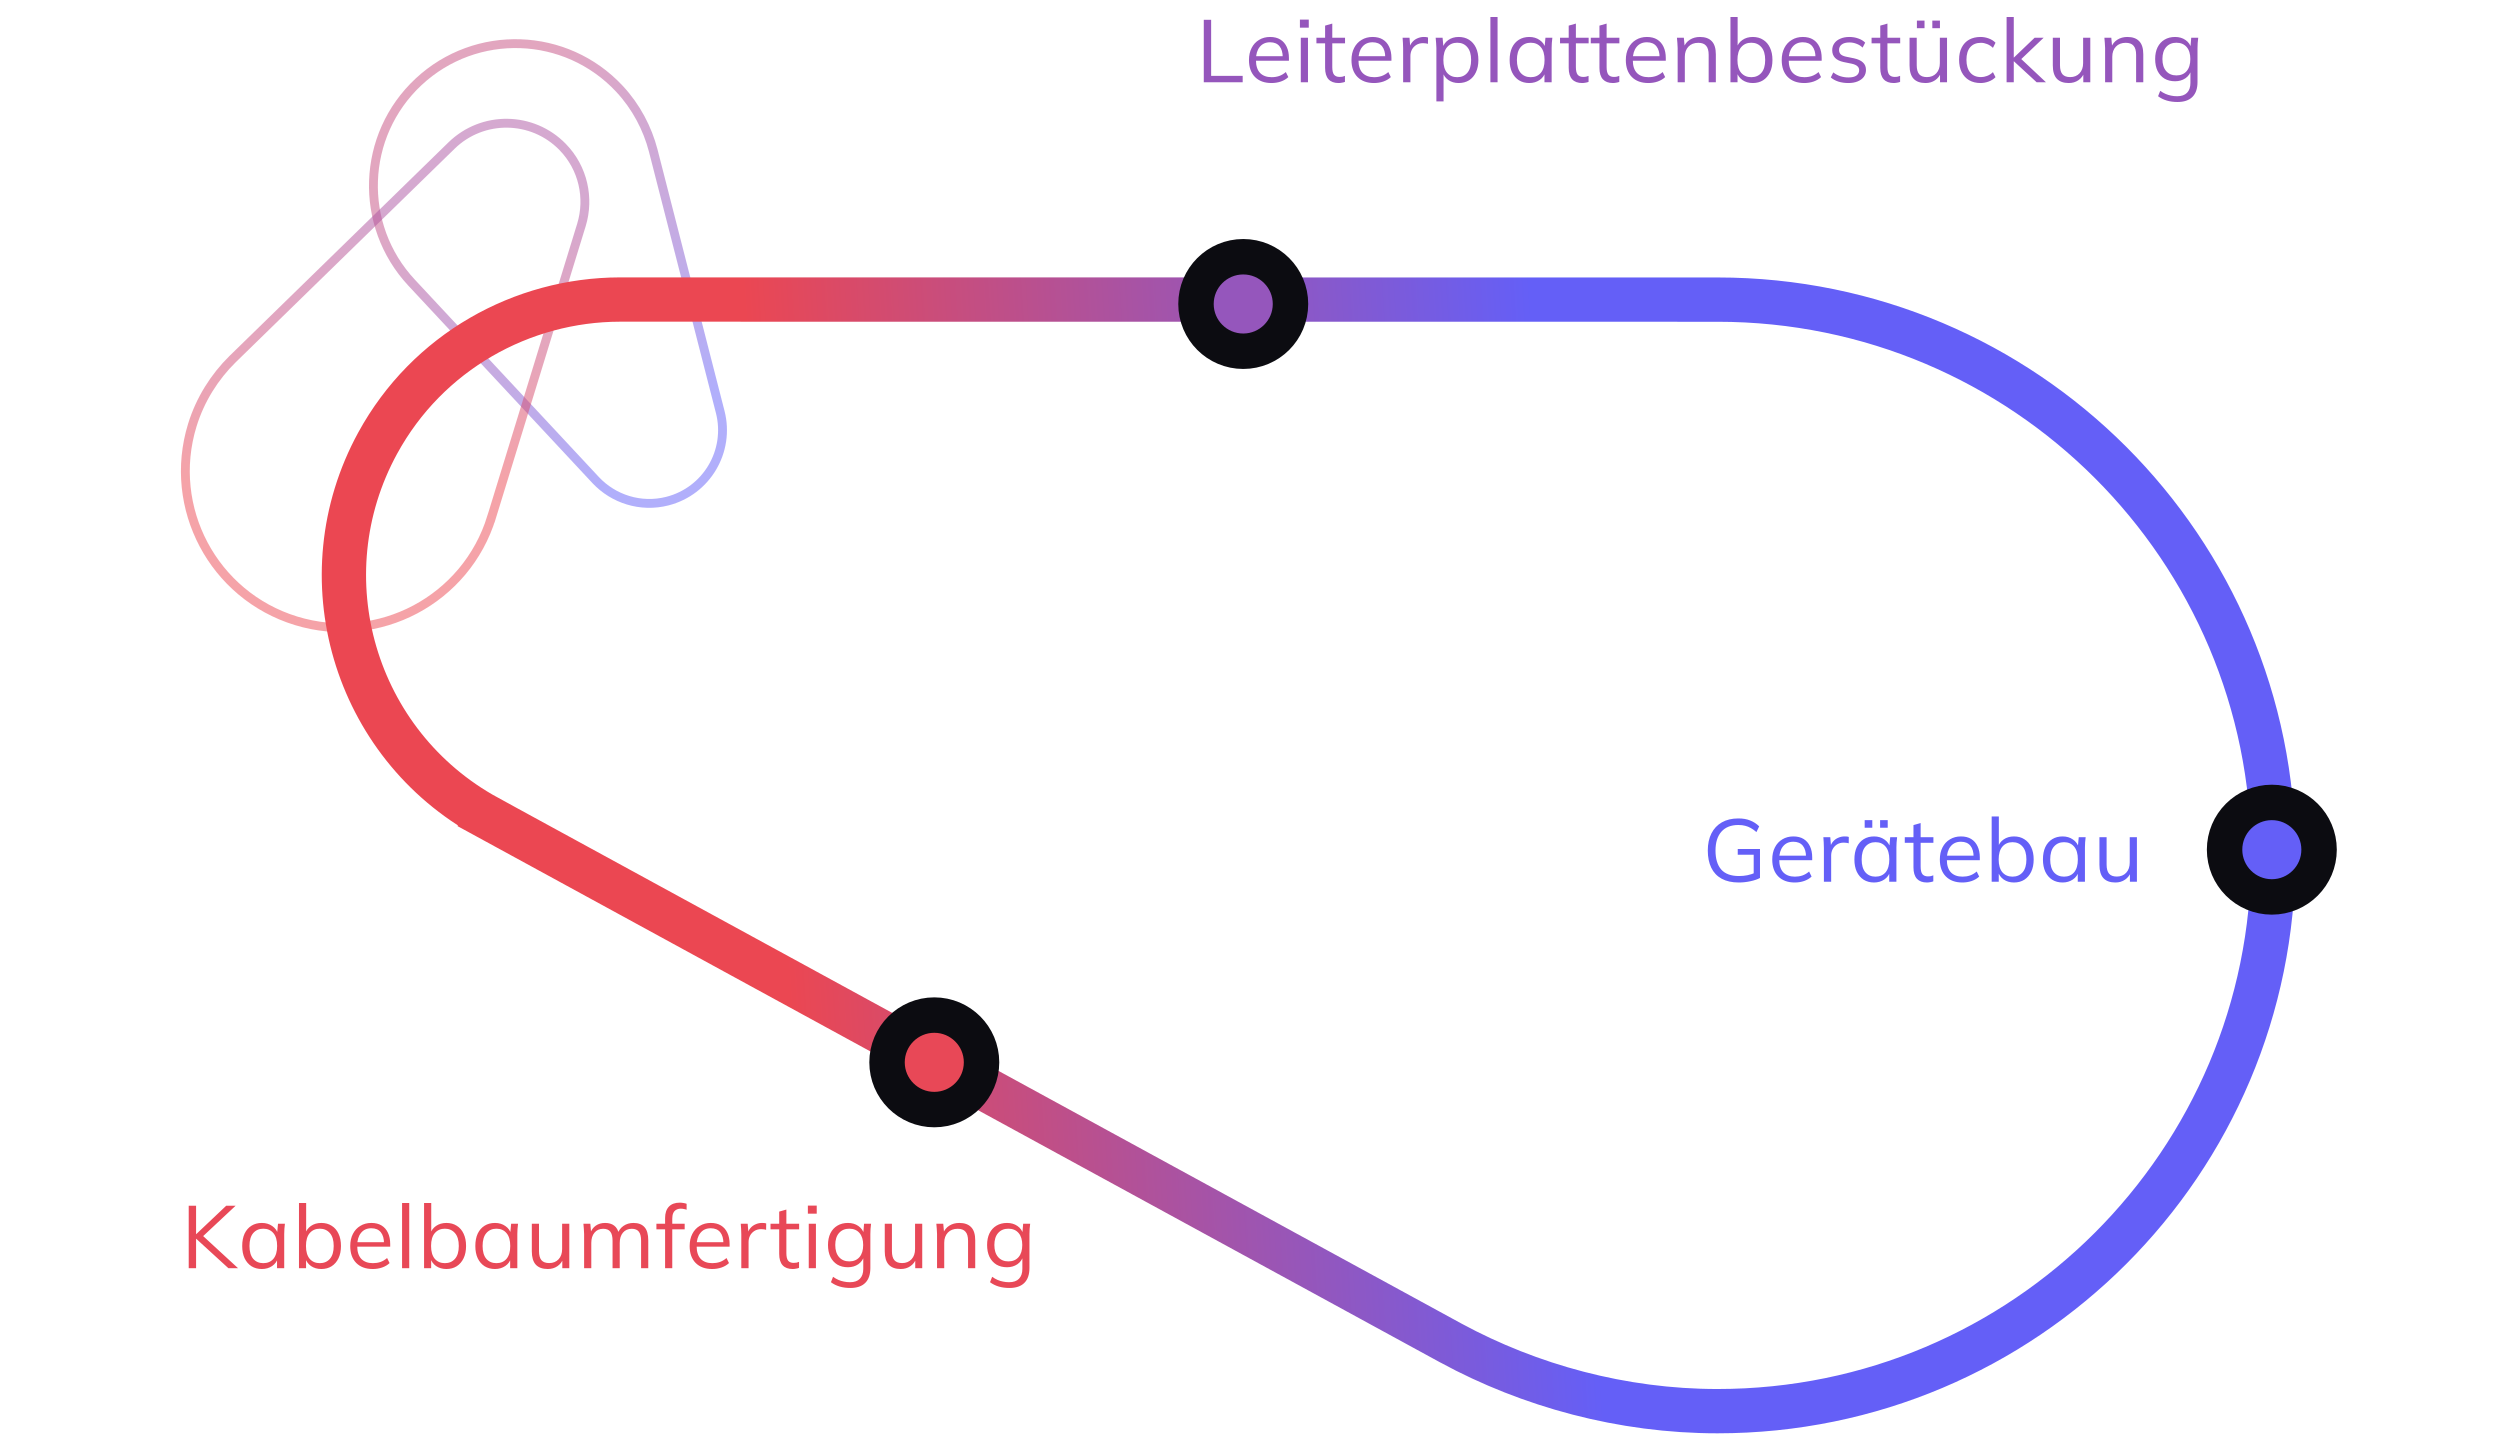 <svg width="608" height="349" viewBox="0 0 608 349" fill="none" xmlns="http://www.w3.org/2000/svg">
<g clip-path="url(#clip0_3546_18281)">
<path opacity="0.5" d="M144.873 116.761L100.099 68.74C87.083 54.779 87.848 32.909 101.809 19.892C115.769 6.876 137.639 7.641 150.656 21.602C154.709 25.949 157.459 31.215 158.857 36.59L175.157 100.19C177.6 109.72 171.854 119.426 162.324 121.868C155.798 123.541 149.175 121.353 144.873 116.761Z" stroke="url(#paint0_linear_3546_18281)" stroke-width="2.155"/>
<path opacity="0.5" d="M141.41 54.685L141.316 54.992L119.551 125.771L120.581 126.087L119.551 125.771C113.371 145.869 92.068 157.151 71.97 150.971C51.872 144.79 40.589 123.487 46.769 103.389C48.693 97.135 52.211 91.614 56.578 87.324C56.578 87.324 56.579 87.323 56.579 87.323L109.816 35.395C117.368 28.029 129.461 28.18 136.827 35.732C141.868 40.9 143.38 48.226 141.41 54.685Z" stroke="url(#paint1_linear_3546_18281)" stroke-width="2.155"/>
<path d="M292.76 20L292.76 4.809L294.548 4.809L294.548 18.448L302.219 18.448L302.219 20L292.76 20ZM309.223 20.194C307.528 20.194 306.192 19.706 305.215 18.729C304.238 17.738 303.75 16.366 303.75 14.613C303.75 13.478 303.965 12.494 304.396 11.661C304.827 10.813 305.431 10.16 306.206 9.7C306.982 9.226 307.873 8.989 308.878 8.989C309.869 8.989 310.703 9.197 311.378 9.614C312.053 10.03 312.57 10.627 312.929 11.402C313.288 12.164 313.468 13.069 313.468 14.117L313.468 14.764L305.086 14.764L305.086 13.665L312.326 13.665L311.96 13.945C311.96 12.796 311.701 11.898 311.184 11.252C310.667 10.605 309.898 10.282 308.878 10.282C307.801 10.282 306.96 10.662 306.357 11.424C305.754 12.171 305.452 13.184 305.452 14.462L305.452 14.656C305.452 16.006 305.783 17.034 306.443 17.738C307.119 18.427 308.059 18.772 309.266 18.772C309.913 18.772 310.516 18.678 311.076 18.492C311.651 18.291 312.197 17.967 312.714 17.522L313.317 18.75C312.843 19.21 312.24 19.569 311.507 19.828C310.789 20.072 310.028 20.194 309.223 20.194ZM316.354 20L316.354 9.183L318.1 9.183L318.1 20L316.354 20ZM316.139 6.726L316.139 4.766L318.294 4.766L318.294 6.726L316.139 6.726ZM325.54 20.194C324.477 20.194 323.665 19.892 323.105 19.289C322.545 18.671 322.264 17.745 322.264 16.509L322.264 10.54L320.153 10.54L320.153 9.183L322.264 9.183L322.264 6.231L324.01 5.735L324.01 9.183L327.113 9.183L327.113 10.54L324.01 10.54L324.01 16.315C324.01 17.177 324.154 17.795 324.441 18.168C324.743 18.528 325.188 18.707 325.777 18.707C326.05 18.707 326.294 18.686 326.509 18.642C326.725 18.585 326.919 18.52 327.091 18.448L327.091 19.914C326.89 20 326.646 20.065 326.359 20.108C326.086 20.165 325.813 20.194 325.54 20.194ZM334.153 20.194C332.458 20.194 331.122 19.706 330.145 18.729C329.168 17.738 328.68 16.366 328.68 14.613C328.68 13.478 328.895 12.494 329.326 11.661C329.757 10.813 330.361 10.16 331.136 9.7C331.912 9.226 332.803 8.989 333.808 8.989C334.8 8.989 335.633 9.197 336.308 9.614C336.983 10.03 337.5 10.627 337.859 11.402C338.218 12.164 338.398 13.069 338.398 14.117L338.398 14.764L330.016 14.764L330.016 13.665L337.256 13.665L336.89 13.945C336.89 12.796 336.631 11.898 336.114 11.252C335.597 10.605 334.828 10.282 333.808 10.282C332.731 10.282 331.891 10.662 331.287 11.424C330.684 12.171 330.382 13.184 330.382 14.462L330.382 14.656C330.382 16.006 330.713 17.034 331.373 17.738C332.049 18.427 332.99 18.772 334.196 18.772C334.843 18.772 335.446 18.678 336.006 18.492C336.581 18.291 337.127 17.967 337.644 17.522L338.247 18.75C337.773 19.21 337.17 19.569 336.437 19.828C335.719 20.072 334.958 20.194 334.153 20.194ZM341.241 20L341.241 11.79C341.241 11.359 341.227 10.921 341.198 10.476C341.184 10.03 341.155 9.599 341.112 9.183L342.793 9.183L343.008 11.812L342.706 11.833C342.85 11.187 343.102 10.655 343.461 10.239C343.82 9.822 344.244 9.513 344.732 9.312C345.22 9.097 345.73 8.989 346.262 8.989C346.477 8.989 346.664 8.996 346.822 9.011C346.995 9.025 347.153 9.061 347.296 9.118L347.275 10.67C347.059 10.598 346.858 10.555 346.671 10.54C346.499 10.512 346.298 10.497 346.068 10.497C345.436 10.497 344.883 10.648 344.409 10.95C343.949 11.252 343.597 11.639 343.353 12.113C343.123 12.588 343.008 13.09 343.008 13.622L343.008 20L341.241 20ZM349.328 24.654L349.328 11.682C349.328 11.28 349.306 10.871 349.263 10.454C349.234 10.023 349.199 9.599 349.155 9.183L350.836 9.183L351.073 11.747L350.815 11.747C351.044 10.899 351.511 10.232 352.215 9.743C352.919 9.24 353.76 8.989 354.736 8.989C355.713 8.989 356.554 9.212 357.257 9.657C357.976 10.102 358.536 10.742 358.938 11.575C359.34 12.408 359.542 13.414 359.542 14.591C359.542 15.755 359.34 16.753 358.938 17.587C358.55 18.42 357.997 19.066 357.279 19.526C356.561 19.971 355.713 20.194 354.736 20.194C353.774 20.194 352.941 19.95 352.237 19.461C351.533 18.973 351.066 18.305 350.836 17.457L351.073 17.457L351.073 24.654L349.328 24.654ZM354.392 18.772C355.426 18.772 356.245 18.42 356.848 17.716C357.466 16.998 357.775 15.956 357.775 14.591C357.775 13.212 357.466 12.171 356.848 11.467C356.245 10.749 355.426 10.39 354.392 10.39C353.372 10.39 352.553 10.749 351.935 11.467C351.332 12.171 351.03 13.212 351.03 14.591C351.03 15.956 351.332 16.998 351.935 17.716C352.553 18.42 353.372 18.772 354.392 18.772ZM362.464 20L362.464 4.141L364.209 4.141L364.209 20L362.464 20ZM371.929 20.194C370.967 20.194 370.126 19.971 369.408 19.526C368.69 19.066 368.13 18.42 367.727 17.587C367.34 16.753 367.146 15.755 367.146 14.591C367.146 13.414 367.34 12.408 367.727 11.575C368.13 10.742 368.69 10.102 369.408 9.657C370.126 9.212 370.967 8.989 371.929 8.989C372.906 8.989 373.747 9.24 374.45 9.743C375.169 10.232 375.643 10.899 375.873 11.747L375.614 11.747L375.851 9.183L377.532 9.183C377.489 9.599 377.446 10.023 377.403 10.454C377.374 10.871 377.359 11.28 377.359 11.682L377.359 20L375.614 20L375.614 17.457L375.851 17.457C375.621 18.305 375.147 18.973 374.429 19.461C373.711 19.95 372.877 20.194 371.929 20.194ZM372.274 18.772C373.308 18.772 374.127 18.42 374.731 17.716C375.334 16.998 375.636 15.956 375.636 14.591C375.636 13.212 375.334 12.171 374.731 11.467C374.127 10.749 373.308 10.39 372.274 10.39C371.254 10.39 370.435 10.749 369.818 11.467C369.214 12.171 368.913 13.212 368.913 14.591C368.913 15.956 369.214 16.998 369.818 17.716C370.435 18.42 371.254 18.772 372.274 18.772ZM384.785 20.194C383.722 20.194 382.91 19.892 382.35 19.289C381.79 18.671 381.51 17.745 381.51 16.509L381.51 10.54L379.398 10.54L379.398 9.183L381.51 9.183L381.51 6.231L383.255 5.735L383.255 9.183L386.358 9.183L386.358 10.54L383.255 10.54L383.255 16.315C383.255 17.177 383.399 17.795 383.686 18.168C383.988 18.528 384.433 18.707 385.022 18.707C385.295 18.707 385.539 18.686 385.755 18.642C385.97 18.585 386.164 18.52 386.337 18.448L386.337 19.914C386.135 20 385.891 20.065 385.604 20.108C385.331 20.165 385.058 20.194 384.785 20.194ZM392.26 20.194C391.197 20.194 390.386 19.892 389.825 19.289C389.265 18.671 388.985 17.745 388.985 16.509L388.985 10.54L386.873 10.54L386.873 9.183L388.985 9.183L388.985 6.231L390.73 5.735L390.73 9.183L393.833 9.183L393.833 10.54L390.73 10.54L390.73 16.315C390.73 17.177 390.874 17.795 391.161 18.168C391.463 18.528 391.908 18.707 392.497 18.707C392.77 18.707 393.015 18.686 393.23 18.642C393.446 18.585 393.639 18.52 393.812 18.448L393.812 19.914C393.611 20 393.367 20.065 393.079 20.108C392.806 20.165 392.533 20.194 392.26 20.194ZM400.874 20.194C399.179 20.194 397.843 19.706 396.866 18.729C395.889 17.738 395.401 16.366 395.401 14.613C395.401 13.478 395.616 12.494 396.047 11.661C396.478 10.813 397.081 10.16 397.857 9.7C398.633 9.226 399.523 8.989 400.529 8.989C401.52 8.989 402.353 9.197 403.029 9.614C403.704 10.03 404.221 10.627 404.58 11.402C404.939 12.164 405.119 13.069 405.119 14.117L405.119 14.764L396.736 14.764L396.736 13.665L403.977 13.665L403.61 13.945C403.61 12.796 403.352 11.898 402.835 11.252C402.317 10.605 401.549 10.282 400.529 10.282C399.452 10.282 398.611 10.662 398.008 11.424C397.404 12.171 397.103 13.184 397.103 14.462L397.103 14.656C397.103 16.006 397.433 17.034 398.094 17.738C398.769 18.427 399.71 18.772 400.917 18.772C401.563 18.772 402.167 18.678 402.727 18.492C403.301 18.291 403.847 17.967 404.364 17.522L404.968 18.75C404.494 19.21 403.89 19.569 403.158 19.828C402.44 20.072 401.678 20.194 400.874 20.194ZM408.005 20L408.005 11.682C408.005 11.28 407.983 10.871 407.94 10.454C407.912 10.023 407.876 9.599 407.833 9.183L409.513 9.183L409.729 11.553L409.47 11.553C409.786 10.72 410.289 10.088 410.979 9.657C411.682 9.212 412.494 8.989 413.413 8.989C414.692 8.989 415.654 9.334 416.301 10.023C416.962 10.698 417.292 11.769 417.292 13.234L417.292 20L415.547 20L415.547 13.342C415.547 12.322 415.338 11.582 414.922 11.122C414.52 10.648 413.888 10.411 413.026 10.411C412.02 10.411 411.223 10.72 410.634 11.338C410.045 11.955 409.75 12.781 409.75 13.816L409.75 20L408.005 20ZM426.276 20.194C425.299 20.194 424.459 19.95 423.755 19.461C423.051 18.959 422.577 18.276 422.333 17.414L422.57 17.414L422.57 20L420.846 20L420.846 4.141L422.592 4.141L422.592 11.704L422.333 11.704C422.577 10.871 423.051 10.21 423.755 9.722C424.459 9.233 425.299 8.989 426.276 8.989C427.253 8.989 428.094 9.219 428.797 9.678C429.516 10.124 430.069 10.763 430.457 11.596C430.859 12.43 431.06 13.428 431.06 14.591C431.06 15.755 430.859 16.753 430.457 17.587C430.054 18.42 429.494 19.066 428.776 19.526C428.072 19.971 427.239 20.194 426.276 20.194ZM425.91 18.772C426.93 18.772 427.749 18.42 428.366 17.716C428.984 17.012 429.293 15.97 429.293 14.591C429.293 13.212 428.984 12.171 428.366 11.467C427.749 10.749 426.93 10.39 425.91 10.39C424.89 10.39 424.071 10.749 423.454 11.467C422.85 12.171 422.548 13.212 422.548 14.591C422.548 15.956 422.85 16.998 423.454 17.716C424.071 18.42 424.89 18.772 425.91 18.772ZM438.787 20.194C437.092 20.194 435.756 19.706 434.779 18.729C433.803 17.738 433.314 16.366 433.314 14.613C433.314 13.478 433.53 12.494 433.961 11.661C434.391 10.813 434.995 10.16 435.771 9.7C436.546 9.226 437.437 8.989 438.443 8.989C439.434 8.989 440.267 9.197 440.942 9.614C441.617 10.03 442.134 10.627 442.494 11.402C442.853 12.164 443.032 13.069 443.032 14.117L443.032 14.764L434.65 14.764L434.65 13.665L441.89 13.665L441.524 13.945C441.524 12.796 441.265 11.898 440.748 11.252C440.231 10.605 439.462 10.282 438.443 10.282C437.365 10.282 436.525 10.662 435.921 11.424C435.318 12.171 435.016 13.184 435.016 14.462L435.016 14.656C435.016 16.006 435.347 17.034 436.008 17.738C436.683 18.427 437.624 18.772 438.83 18.772C439.477 18.772 440.08 18.678 440.64 18.492C441.215 18.291 441.761 17.967 442.278 17.522L442.881 18.75C442.407 19.21 441.804 19.569 441.071 19.828C440.353 20.072 439.592 20.194 438.787 20.194ZM449.517 20.194C448.655 20.194 447.851 20.079 447.104 19.849C446.357 19.605 445.739 19.267 445.251 18.836L445.854 17.608C446.385 18.025 446.96 18.334 447.578 18.535C448.21 18.736 448.863 18.836 449.539 18.836C450.401 18.836 451.047 18.686 451.478 18.384C451.923 18.068 452.146 17.637 452.146 17.091C452.146 16.674 452.002 16.344 451.715 16.1C451.442 15.841 450.989 15.64 450.357 15.496L448.353 15.087C447.434 14.886 446.745 14.548 446.285 14.074C445.825 13.586 445.595 12.968 445.595 12.221C445.595 11.589 445.76 11.036 446.091 10.562C446.421 10.073 446.903 9.693 447.535 9.42C448.167 9.133 448.907 8.989 449.754 8.989C450.544 8.989 451.27 9.111 451.93 9.355C452.606 9.585 453.166 9.923 453.611 10.368L452.986 11.575C452.555 11.158 452.06 10.849 451.499 10.648C450.954 10.433 450.386 10.325 449.797 10.325C448.95 10.325 448.31 10.497 447.879 10.842C447.463 11.172 447.254 11.611 447.254 12.156C447.254 12.573 447.384 12.918 447.642 13.191C447.915 13.449 448.332 13.643 448.892 13.773L450.896 14.182C451.873 14.398 452.598 14.735 453.072 15.195C453.561 15.64 453.805 16.244 453.805 17.005C453.805 17.651 453.626 18.219 453.266 18.707C452.907 19.181 452.404 19.547 451.758 19.806C451.126 20.065 450.379 20.194 449.517 20.194ZM460.554 20.194C459.491 20.194 458.679 19.892 458.119 19.289C457.559 18.671 457.279 17.745 457.279 16.509L457.279 10.54L455.167 10.54L455.167 9.183L457.279 9.183L457.279 6.231L459.024 5.735L459.024 9.183L462.127 9.183L462.127 10.54L459.024 10.54L459.024 16.315C459.024 17.177 459.168 17.795 459.455 18.168C459.757 18.527 460.202 18.707 460.791 18.707C461.064 18.707 461.308 18.686 461.524 18.642C461.739 18.585 461.933 18.52 462.106 18.448L462.106 19.914C461.904 20 461.66 20.065 461.373 20.108C461.1 20.165 460.827 20.194 460.554 20.194ZM468.281 20.194C467.003 20.194 466.033 19.842 465.373 19.138C464.726 18.434 464.403 17.357 464.403 15.906L464.403 9.183L466.148 9.183L466.148 15.863C466.148 16.854 466.349 17.587 466.752 18.061C467.154 18.52 467.779 18.75 468.626 18.75C469.574 18.75 470.336 18.441 470.91 17.824C471.485 17.206 471.772 16.38 471.772 15.346L471.772 9.183L473.518 9.183L473.518 20L471.815 20L471.815 17.565L472.095 17.565C471.794 18.398 471.305 19.045 470.63 19.504C469.969 19.964 469.187 20.194 468.281 20.194ZM469.941 6.856L469.941 5.003L471.794 5.003L471.794 6.856L469.941 6.856ZM466.191 6.856L466.191 5.003L468.044 5.003L468.044 6.856L466.191 6.856ZM481.666 20.194C480.603 20.194 479.676 19.964 478.886 19.504C478.111 19.045 477.507 18.391 477.076 17.544C476.66 16.696 476.451 15.69 476.451 14.527C476.451 13.349 476.667 12.35 477.098 11.532C477.529 10.698 478.132 10.066 478.908 9.635C479.698 9.204 480.617 8.989 481.666 8.989C482.356 8.989 483.024 9.111 483.67 9.355C484.331 9.599 484.877 9.944 485.308 10.39L484.683 11.639C484.252 11.223 483.778 10.914 483.261 10.713C482.758 10.512 482.262 10.411 481.774 10.411C480.653 10.411 479.784 10.763 479.166 11.467C478.549 12.171 478.24 13.198 478.24 14.548C478.24 15.884 478.549 16.919 479.166 17.651C479.784 18.384 480.653 18.75 481.774 18.75C482.248 18.75 482.736 18.657 483.239 18.47C483.756 18.283 484.237 17.974 484.683 17.544L485.308 18.772C484.862 19.232 484.309 19.583 483.648 19.828C482.988 20.072 482.327 20.194 481.666 20.194ZM488.004 20L488.004 4.141L489.749 4.141L489.749 13.988L489.792 13.988L494.813 9.183L497.011 9.183L491.085 14.829L491.128 13.945L497.571 20L495.308 20L489.792 14.915L489.749 14.915L489.749 20L488.004 20ZM503.123 20.194C501.844 20.194 500.875 19.842 500.214 19.138C499.567 18.434 499.244 17.357 499.244 15.906L499.244 9.183L500.99 9.183L500.99 15.863C500.99 16.854 501.191 17.587 501.593 18.061C501.995 18.52 502.62 18.75 503.468 18.75C504.416 18.75 505.177 18.441 505.752 17.824C506.326 17.206 506.614 16.38 506.614 15.346L506.614 9.183L508.359 9.183L508.359 20L506.657 20L506.657 17.565L506.937 17.565C506.635 18.398 506.147 19.045 505.472 19.504C504.811 19.964 504.028 20.194 503.123 20.194ZM511.961 20L511.961 11.682C511.961 11.28 511.939 10.871 511.896 10.454C511.867 10.023 511.831 9.599 511.788 9.183L513.469 9.183L513.685 11.553L513.426 11.553C513.742 10.72 514.245 10.088 514.934 9.657C515.638 9.212 516.45 8.989 517.369 8.989C518.648 8.989 519.61 9.334 520.257 10.023C520.917 10.698 521.248 11.769 521.248 13.234L521.248 20L519.502 20L519.502 13.342C519.502 12.322 519.294 11.582 518.878 11.122C518.475 10.648 517.843 10.411 516.981 10.411C515.976 10.411 515.179 10.72 514.59 11.338C514.001 11.955 513.706 12.781 513.706 13.816L513.706 20L511.961 20ZM529.564 24.805C528.63 24.805 527.768 24.69 526.978 24.46C526.188 24.231 525.477 23.879 524.845 23.405L525.362 22.09C525.808 22.406 526.246 22.658 526.677 22.844C527.108 23.031 527.553 23.168 528.013 23.254C528.472 23.354 528.961 23.405 529.478 23.405C530.541 23.405 531.345 23.125 531.891 22.564C532.437 22.004 532.71 21.207 532.71 20.172L532.71 17.005L532.926 17.005C532.696 17.852 532.222 18.527 531.503 19.03C530.785 19.519 529.945 19.763 528.982 19.763C527.991 19.763 527.129 19.547 526.397 19.116C525.678 18.671 525.118 18.046 524.716 17.242C524.328 16.423 524.134 15.46 524.134 14.354C524.134 13.263 524.328 12.315 524.716 11.51C525.118 10.706 525.678 10.088 526.397 9.657C527.129 9.212 527.991 8.989 528.982 8.989C529.959 8.989 530.799 9.233 531.503 9.722C532.222 10.21 532.696 10.885 532.926 11.747L532.71 11.532L532.904 9.183L534.606 9.183C534.549 9.599 534.506 10.023 534.477 10.454C534.448 10.871 534.434 11.28 534.434 11.682L534.434 19.935C534.434 21.544 534.017 22.758 533.184 23.577C532.365 24.396 531.159 24.805 529.564 24.805ZM529.306 18.341C530.354 18.341 531.18 17.996 531.784 17.306C532.387 16.603 532.689 15.619 532.689 14.354C532.689 13.09 532.387 12.113 531.784 11.424C531.18 10.734 530.354 10.39 529.306 10.39C528.271 10.39 527.445 10.734 526.827 11.424C526.21 12.113 525.901 13.09 525.901 14.354C525.901 15.619 526.21 16.603 526.827 17.306C527.445 17.996 528.271 18.341 529.306 18.341Z" fill="#9556BC"/>
<path d="M422.878 214.624C421.211 214.624 419.818 214.315 418.697 213.697C417.577 213.079 416.737 212.189 416.176 211.025C415.616 209.862 415.336 208.468 415.336 206.845C415.336 205.236 415.63 203.85 416.219 202.686C416.808 201.522 417.656 200.625 418.762 199.993C419.868 199.36 421.204 199.044 422.77 199.044C423.876 199.044 424.831 199.21 425.636 199.54C426.455 199.856 427.187 200.33 427.834 200.962L427.166 202.363C426.692 201.946 426.232 201.616 425.787 201.372C425.356 201.127 424.903 200.948 424.429 200.833C423.955 200.704 423.402 200.639 422.77 200.639C420.974 200.639 419.595 201.185 418.633 202.277C417.685 203.354 417.211 204.884 417.211 206.866C417.211 208.863 417.67 210.393 418.59 211.456C419.523 212.519 420.967 213.051 422.921 213.051C423.639 213.051 424.322 212.986 424.968 212.857C425.629 212.713 426.268 212.512 426.886 212.253L426.498 213.223L426.498 207.879L422.619 207.879L422.619 206.478L428.028 206.478L428.028 213.525C427.41 213.855 426.627 214.121 425.679 214.322C424.745 214.523 423.812 214.624 422.878 214.624ZM436.484 214.624C434.789 214.624 433.453 214.135 432.476 213.158C431.499 212.167 431.011 210.795 431.011 209.043C431.011 207.908 431.226 206.924 431.657 206.091C432.088 205.243 432.692 204.589 433.467 204.13C434.243 203.656 435.134 203.419 436.139 203.419C437.131 203.419 437.964 203.627 438.639 204.044C439.314 204.46 439.831 205.056 440.19 205.832C440.55 206.593 440.729 207.498 440.729 208.547L440.729 209.194L432.347 209.194L432.347 208.095L439.587 208.095L439.221 208.375C439.221 207.225 438.962 206.328 438.445 205.681C437.928 205.035 437.159 204.712 436.139 204.712C435.062 204.712 434.222 205.092 433.618 205.854C433.015 206.601 432.713 207.613 432.713 208.892L432.713 209.086C432.713 210.436 433.044 211.463 433.704 212.167C434.38 212.857 435.321 213.201 436.527 213.201C437.174 213.201 437.777 213.108 438.337 212.921C438.912 212.72 439.458 212.397 439.975 211.952L440.578 213.18C440.104 213.64 439.501 213.999 438.768 214.257C438.05 214.502 437.289 214.624 436.484 214.624ZM443.572 214.43L443.572 206.22C443.572 205.789 443.558 205.351 443.529 204.905C443.515 204.46 443.486 204.029 443.443 203.613L445.124 203.613L445.339 206.241L445.038 206.263C445.181 205.617 445.433 205.085 445.792 204.668C446.151 204.252 446.575 203.943 447.063 203.742C447.552 203.526 448.061 203.419 448.593 203.419C448.808 203.419 448.995 203.426 449.153 203.44C449.326 203.455 449.484 203.49 449.627 203.548L449.606 205.099C449.39 205.028 449.189 204.984 449.002 204.97C448.83 204.941 448.629 204.927 448.399 204.927C447.767 204.927 447.214 205.078 446.74 205.38C446.28 205.681 445.928 206.069 445.684 206.543C445.454 207.017 445.339 207.52 445.339 208.051L445.339 214.43L443.572 214.43ZM455.775 214.624C454.812 214.624 453.972 214.401 453.253 213.956C452.535 213.496 451.975 212.849 451.573 212.016C451.185 211.183 450.991 210.185 450.991 209.021C450.991 207.843 451.185 206.838 451.573 206.004C451.975 205.171 452.535 204.532 453.253 204.087C453.972 203.641 454.812 203.419 455.775 203.419C456.751 203.419 457.592 203.67 458.296 204.173C459.014 204.661 459.488 205.329 459.718 206.177L459.459 206.177L459.696 203.613L461.377 203.613C461.334 204.029 461.291 204.453 461.248 204.884C461.219 205.301 461.205 205.71 461.205 206.112L461.205 214.43L459.459 214.43L459.459 211.887L459.696 211.887C459.466 212.735 458.992 213.403 458.274 213.891C457.556 214.379 456.723 214.624 455.775 214.624ZM456.119 213.201C457.154 213.201 457.972 212.849 458.576 212.146C459.179 211.427 459.481 210.386 459.481 209.021C459.481 207.642 459.179 206.601 458.576 205.897C457.972 205.178 457.154 204.819 456.119 204.819C455.099 204.819 454.281 205.178 453.663 205.897C453.06 206.601 452.758 207.642 452.758 209.021C452.758 210.386 453.06 211.427 453.663 212.146C454.281 212.849 455.099 213.201 456.119 213.201ZM457.24 201.307L457.24 199.454L459.093 199.454L459.093 201.307L457.24 201.307ZM453.49 201.307L453.49 199.454L455.344 199.454L455.344 201.307L453.49 201.307ZM468.63 214.624C467.567 214.624 466.756 214.322 466.195 213.719C465.635 213.101 465.355 212.174 465.355 210.939L465.355 204.97L463.243 204.97L463.243 203.613L465.355 203.613L465.355 200.66L467.1 200.165L467.1 203.613L470.203 203.613L470.203 204.97L467.1 204.97L467.1 210.745C467.1 211.607 467.244 212.225 467.531 212.598C467.833 212.957 468.278 213.137 468.867 213.137C469.14 213.137 469.384 213.115 469.6 213.072C469.815 213.015 470.009 212.95 470.182 212.878L470.182 214.343C469.981 214.43 469.736 214.494 469.449 214.537C469.176 214.595 468.903 214.624 468.63 214.624ZM477.244 214.624C475.549 214.624 474.213 214.135 473.236 213.158C472.259 212.167 471.77 210.795 471.77 209.043C471.77 207.908 471.986 206.924 472.417 206.091C472.848 205.243 473.451 204.589 474.227 204.13C475.003 203.656 475.893 203.419 476.899 203.419C477.89 203.419 478.723 203.627 479.398 204.044C480.074 204.46 480.591 205.056 480.95 205.832C481.309 206.593 481.489 207.498 481.489 208.547L481.489 209.194L473.106 209.194L473.106 208.095L480.347 208.095L479.98 208.375C479.98 207.225 479.722 206.328 479.204 205.681C478.687 205.035 477.919 204.712 476.899 204.712C475.821 204.712 474.981 205.092 474.378 205.854C473.774 206.601 473.473 207.613 473.473 208.892L473.473 209.086C473.473 210.436 473.803 211.463 474.464 212.167C475.139 212.857 476.08 213.201 477.287 213.201C477.933 213.201 478.537 213.108 479.097 212.921C479.671 212.72 480.217 212.397 480.734 211.952L481.338 213.18C480.864 213.64 480.26 213.999 479.528 214.257C478.809 214.502 478.048 214.624 477.244 214.624ZM489.805 214.624C488.828 214.624 487.988 214.379 487.284 213.891C486.58 213.388 486.106 212.706 485.862 211.844L486.099 211.844L486.099 214.43L484.375 214.43L484.375 198.57L486.12 198.57L486.12 206.134L485.862 206.134C486.106 205.301 486.58 204.64 487.284 204.151C487.988 203.663 488.828 203.419 489.805 203.419C490.782 203.419 491.622 203.648 492.326 204.108C493.044 204.554 493.597 205.193 493.985 206.026C494.387 206.859 494.589 207.858 494.589 209.021C494.589 210.185 494.387 211.183 493.985 212.016C493.583 212.849 493.023 213.496 492.305 213.956C491.601 214.401 490.767 214.624 489.805 214.624ZM489.439 213.201C490.459 213.201 491.277 212.849 491.895 212.146C492.513 211.442 492.822 210.4 492.822 209.021C492.822 207.642 492.513 206.601 491.895 205.897C491.277 205.178 490.459 204.819 489.439 204.819C488.419 204.819 487.6 205.178 486.982 205.897C486.379 206.601 486.077 207.642 486.077 209.021C486.077 210.386 486.379 211.427 486.982 212.146C487.6 212.849 488.419 213.201 489.439 213.201ZM501.626 214.624C500.664 214.624 499.824 214.401 499.105 213.956C498.387 213.496 497.827 212.849 497.425 212.016C497.037 211.183 496.843 210.185 496.843 209.021C496.843 207.843 497.037 206.838 497.425 206.004C497.827 205.171 498.387 204.532 499.105 204.087C499.824 203.641 500.664 203.419 501.626 203.419C502.603 203.419 503.444 203.67 504.148 204.173C504.866 204.661 505.34 205.329 505.57 206.177L505.311 206.177L505.548 203.613L507.229 203.613C507.186 204.029 507.143 204.453 507.1 204.884C507.071 205.301 507.057 205.71 507.057 206.112L507.057 214.43L505.311 214.43L505.311 211.887L505.548 211.887C505.318 212.735 504.844 213.403 504.126 213.891C503.408 214.379 502.575 214.624 501.626 214.624ZM501.971 213.201C503.005 213.201 503.824 212.849 504.428 212.146C505.031 211.427 505.333 210.386 505.333 209.021C505.333 207.642 505.031 206.601 504.428 205.897C503.824 205.178 503.005 204.819 501.971 204.819C500.951 204.819 500.132 205.178 499.515 205.897C498.911 206.601 498.61 207.642 498.61 209.021C498.61 210.386 498.911 211.427 499.515 212.146C500.132 212.849 500.951 213.201 501.971 213.201ZM514.461 214.624C513.182 214.624 512.212 214.272 511.552 213.568C510.905 212.864 510.582 211.786 510.582 210.336L510.582 203.613L512.327 203.613L512.327 210.292C512.327 211.284 512.528 212.016 512.931 212.49C513.333 212.95 513.958 213.18 514.805 213.18C515.753 213.18 516.515 212.871 517.089 212.253C517.664 211.636 517.951 210.81 517.951 209.775L517.951 203.613L519.697 203.613L519.697 214.43L517.994 214.43L517.994 211.995L518.275 211.995C517.973 212.828 517.485 213.474 516.809 213.934C516.149 214.394 515.366 214.624 514.461 214.624Z" fill="#645FF7"/>
<path d="M45.896 308.43L45.896 293.238L47.685 293.238L47.685 300.134L47.728 300.134L55.011 293.238L57.295 293.238L48.913 301.082L48.934 300.177L57.898 308.43L55.55 308.43L47.728 301.276L47.685 301.276L47.685 308.43L45.896 308.43ZM63.69 308.624C62.728 308.624 61.888 308.401 61.169 307.956C60.451 307.496 59.891 306.849 59.489 306.016C59.101 305.183 58.907 304.185 58.907 303.021C58.907 301.843 59.101 300.838 59.489 300.004C59.891 299.171 60.451 298.532 61.169 298.087C61.888 297.641 62.728 297.419 63.69 297.419C64.667 297.419 65.508 297.67 66.212 298.173C66.93 298.661 67.404 299.329 67.634 300.177L67.375 300.177L67.612 297.613L69.293 297.613C69.25 298.029 69.207 298.453 69.164 298.884C69.135 299.301 69.121 299.71 69.121 300.112L69.121 308.43L67.375 308.43L67.375 305.887L67.612 305.887C67.382 306.735 66.908 307.403 66.19 307.891C65.472 308.379 64.638 308.624 63.69 308.624ZM64.035 307.201C65.069 307.201 65.888 306.849 66.492 306.146C67.095 305.427 67.397 304.386 67.397 303.021C67.397 301.642 67.095 300.601 66.492 299.897C65.888 299.178 65.069 298.819 64.035 298.819C63.015 298.819 62.196 299.178 61.579 299.897C60.975 300.601 60.674 301.642 60.674 303.021C60.674 304.386 60.975 305.427 61.579 306.146C62.196 306.849 63.015 307.201 64.035 307.201ZM78.141 308.624C77.164 308.624 76.323 308.379 75.62 307.891C74.916 307.388 74.442 306.706 74.197 305.844L74.434 305.844L74.434 308.43L72.711 308.43L72.711 292.57L74.456 292.57L74.456 300.134L74.197 300.134C74.442 299.301 74.916 298.64 75.62 298.151C76.323 297.663 77.164 297.419 78.141 297.419C79.118 297.419 79.958 297.648 80.662 298.108C81.38 298.554 81.933 299.193 82.321 300.026C82.723 300.859 82.924 301.858 82.924 303.021C82.924 304.185 82.723 305.183 82.321 306.016C81.919 306.849 81.359 307.496 80.64 307.956C79.936 308.401 79.103 308.624 78.141 308.624ZM77.774 307.201C78.794 307.201 79.613 306.849 80.231 306.146C80.849 305.442 81.157 304.4 81.157 303.021C81.157 301.642 80.849 300.601 80.231 299.897C79.613 299.178 78.794 298.819 77.774 298.819C76.754 298.819 75.936 299.178 75.318 299.897C74.715 300.601 74.413 301.642 74.413 303.021C74.413 304.386 74.715 305.427 75.318 306.146C75.936 306.849 76.754 307.201 77.774 307.201ZM90.652 308.624C88.957 308.624 87.621 308.135 86.644 307.158C85.667 306.167 85.178 304.795 85.178 303.043C85.178 301.908 85.394 300.924 85.825 300.091C86.256 299.243 86.859 298.589 87.635 298.13C88.411 297.656 89.301 297.419 90.307 297.419C91.298 297.419 92.131 297.627 92.806 298.044C93.482 298.46 93.999 299.056 94.358 299.832C94.717 300.593 94.897 301.498 94.897 302.547L94.897 303.194L86.514 303.194L86.514 302.095L93.755 302.095L93.388 302.375C93.388 301.225 93.13 300.328 92.612 299.681C92.095 299.035 91.327 298.712 90.307 298.712C89.23 298.712 88.389 299.092 87.786 299.854C87.182 300.601 86.881 301.613 86.881 302.892L86.881 303.086C86.881 304.436 87.211 305.463 87.872 306.167C88.547 306.857 89.488 307.201 90.695 307.201C91.341 307.201 91.945 307.108 92.505 306.921C93.079 306.72 93.625 306.397 94.142 305.952L94.746 307.18C94.272 307.64 93.668 307.999 92.936 308.257C92.218 308.502 91.456 308.624 90.652 308.624ZM97.783 308.43L97.783 292.57L99.528 292.57L99.528 308.43L97.783 308.43ZM108.563 308.624C107.586 308.624 106.746 308.379 106.042 307.891C105.338 307.388 104.864 306.706 104.62 305.844L104.857 305.844L104.857 308.43L103.133 308.43L103.133 292.57L104.878 292.57L104.878 300.134L104.62 300.134C104.864 299.301 105.338 298.64 106.042 298.151C106.746 297.663 107.586 297.419 108.563 297.419C109.54 297.419 110.38 297.648 111.084 298.108C111.802 298.554 112.355 299.193 112.743 300.026C113.145 300.859 113.347 301.858 113.347 303.021C113.347 304.185 113.145 305.183 112.743 306.016C112.341 306.849 111.781 307.496 111.063 307.956C110.359 308.401 109.525 308.624 108.563 308.624ZM108.197 307.201C109.217 307.201 110.035 306.849 110.653 306.146C111.271 305.442 111.58 304.4 111.58 303.021C111.58 301.642 111.271 300.601 110.653 299.897C110.035 299.178 109.217 298.819 108.197 298.819C107.177 298.819 106.358 299.178 105.74 299.897C105.137 300.601 104.835 301.642 104.835 303.021C104.835 304.386 105.137 305.427 105.74 306.146C106.358 306.849 107.177 307.201 108.197 307.201ZM120.384 308.624C119.422 308.624 118.582 308.401 117.863 307.956C117.145 307.496 116.585 306.849 116.183 306.016C115.795 305.183 115.601 304.185 115.601 303.021C115.601 301.843 115.795 300.838 116.183 300.004C116.585 299.171 117.145 298.532 117.863 298.087C118.582 297.641 119.422 297.419 120.384 297.419C121.361 297.419 122.202 297.67 122.906 298.173C123.624 298.661 124.098 299.329 124.328 300.177L124.069 300.177L124.306 297.613L125.987 297.613C125.944 298.029 125.901 298.453 125.858 298.884C125.829 299.301 125.814 299.71 125.814 300.112L125.814 308.43L124.069 308.43L124.069 305.887L124.306 305.887C124.076 306.735 123.602 307.403 122.884 307.891C122.166 308.379 121.333 308.624 120.384 308.624ZM120.729 307.201C121.763 307.201 122.582 306.849 123.186 306.146C123.789 305.427 124.091 304.386 124.091 303.021C124.091 301.642 123.789 300.601 123.186 299.897C122.582 299.178 121.763 298.819 120.729 298.819C119.709 298.819 118.89 299.178 118.273 299.897C117.669 300.601 117.368 301.642 117.368 303.021C117.368 304.386 117.669 305.427 118.273 306.146C118.89 306.849 119.709 307.201 120.729 307.201ZM133.219 308.624C131.94 308.624 130.97 308.272 130.31 307.568C129.663 306.864 129.34 305.786 129.34 304.336L129.34 297.613L131.085 297.613L131.085 304.292C131.085 305.284 131.286 306.016 131.689 306.49C132.091 306.95 132.716 307.18 133.563 307.18C134.511 307.18 135.273 306.871 135.847 306.253C136.422 305.636 136.709 304.81 136.709 303.775L136.709 297.613L138.455 297.613L138.455 308.43L136.752 308.43L136.752 305.995L137.033 305.995C136.731 306.828 136.243 307.474 135.567 307.934C134.907 308.394 134.124 308.624 133.219 308.624ZM142.056 308.43L142.056 300.112C142.056 299.71 142.035 299.301 141.992 298.884C141.963 298.453 141.927 298.029 141.884 297.613L143.565 297.613L143.78 299.983L143.522 299.983C143.809 299.164 144.262 298.532 144.879 298.087C145.511 297.641 146.273 297.419 147.163 297.419C148.068 297.419 148.801 297.634 149.361 298.065C149.936 298.496 150.324 299.164 150.525 300.069L150.202 300.069C150.475 299.25 150.956 298.604 151.645 298.13C152.335 297.656 153.139 297.419 154.059 297.419C155.251 297.419 156.149 297.763 156.752 298.453C157.356 299.128 157.657 300.198 157.657 301.664L157.657 308.43L155.912 308.43L155.912 301.771C155.912 300.751 155.732 300.012 155.373 299.552C155.014 299.078 154.439 298.841 153.649 298.841C152.744 298.841 152.026 299.157 151.495 299.789C150.977 300.407 150.719 301.24 150.719 302.288L150.719 308.43L148.973 308.43L148.973 301.771C148.973 300.751 148.794 300.012 148.435 299.552C148.076 299.078 147.501 298.841 146.711 298.841C145.806 298.841 145.095 299.157 144.578 299.789C144.06 300.407 143.802 301.24 143.802 302.288L143.802 308.43L142.056 308.43ZM161.75 308.43L161.75 298.97L159.638 298.97L159.638 297.613L162.224 297.613L161.75 298.065L161.75 296.255C161.75 295.034 162.059 294.1 162.676 293.454C163.294 292.807 164.178 292.484 165.327 292.484C165.614 292.484 165.909 292.513 166.21 292.57C166.526 292.613 166.785 292.678 166.986 292.764L166.986 294.208C166.814 294.136 166.598 294.079 166.34 294.036C166.095 293.978 165.844 293.949 165.585 293.949C165.14 293.949 164.759 294.043 164.443 294.23C164.127 294.402 163.89 294.668 163.732 295.027C163.574 295.386 163.495 295.846 163.495 296.406L163.495 297.979L163.215 297.613L166.512 297.613L166.512 298.97L163.495 298.97L163.495 308.43L161.75 308.43ZM173.197 308.624C171.501 308.624 170.165 308.135 169.189 307.158C168.212 306.167 167.723 304.795 167.723 303.043C167.723 301.908 167.939 300.924 168.37 300.091C168.801 299.243 169.404 298.589 170.18 298.13C170.956 297.656 171.846 297.419 172.852 297.419C173.843 297.419 174.676 297.627 175.351 298.044C176.027 298.46 176.544 299.056 176.903 299.832C177.262 300.593 177.442 301.498 177.442 302.547L177.442 303.194L169.059 303.194L169.059 302.095L176.299 302.095L175.933 302.375C175.933 301.225 175.675 300.328 175.157 299.681C174.64 299.035 173.872 298.712 172.852 298.712C171.774 298.712 170.934 299.092 170.331 299.854C169.727 300.601 169.426 301.613 169.426 302.892L169.426 303.086C169.426 304.436 169.756 305.463 170.417 306.167C171.092 306.857 172.033 307.201 173.24 307.201C173.886 307.201 174.489 307.108 175.05 306.921C175.624 306.72 176.17 306.397 176.687 305.952L177.291 307.18C176.817 307.64 176.213 307.999 175.481 308.257C174.762 308.502 174.001 308.624 173.197 308.624ZM180.285 308.43L180.285 300.22C180.285 299.789 180.27 299.351 180.242 298.905C180.227 298.46 180.199 298.029 180.155 297.613L181.836 297.613L182.052 300.241L181.75 300.263C181.894 299.617 182.145 299.085 182.504 298.668C182.863 298.252 183.287 297.943 183.775 297.742C184.264 297.526 184.774 297.419 185.305 297.419C185.521 297.419 185.708 297.426 185.866 297.44C186.038 297.455 186.196 297.49 186.34 297.548L186.318 299.099C186.103 299.028 185.902 298.984 185.715 298.97C185.542 298.941 185.341 298.927 185.111 298.927C184.479 298.927 183.926 299.078 183.452 299.38C182.993 299.681 182.641 300.069 182.396 300.543C182.167 301.017 182.052 301.52 182.052 302.051L182.052 308.43L180.285 308.43ZM192.775 308.624C191.712 308.624 190.9 308.322 190.34 307.719C189.78 307.101 189.5 306.174 189.5 304.939L189.5 298.97L187.388 298.97L187.388 297.613L189.5 297.613L189.5 294.66L191.245 294.165L191.245 297.613L194.348 297.613L194.348 298.97L191.245 298.97L191.245 304.745C191.245 305.607 191.389 306.225 191.676 306.598C191.978 306.957 192.423 307.137 193.012 307.137C193.285 307.137 193.529 307.115 193.745 307.072C193.96 307.015 194.154 306.95 194.326 306.878L194.326 308.343C194.125 308.43 193.881 308.494 193.594 308.537C193.321 308.595 193.048 308.624 192.775 308.624ZM196.688 308.43L196.688 297.613L198.434 297.613L198.434 308.43L196.688 308.43ZM196.473 295.156L196.473 293.195L198.628 293.195L198.628 295.156L196.473 295.156ZM206.8 313.235C205.867 313.235 205.005 313.12 204.215 312.89C203.425 312.66 202.713 312.308 202.081 311.834L202.599 310.52C203.044 310.836 203.482 311.087 203.913 311.274C204.344 311.461 204.789 311.597 205.249 311.683C205.709 311.784 206.197 311.834 206.714 311.834C207.777 311.834 208.582 311.554 209.128 310.994C209.673 310.434 209.946 309.636 209.946 308.602L209.946 305.435L210.162 305.435C209.932 306.282 209.458 306.957 208.74 307.46C208.021 307.948 207.181 308.193 206.219 308.193C205.227 308.193 204.365 307.977 203.633 307.546C202.915 307.101 202.354 306.476 201.952 305.672C201.564 304.853 201.37 303.89 201.37 302.784C201.37 301.692 201.564 300.744 201.952 299.94C202.354 299.135 202.915 298.518 203.633 298.087C204.365 297.641 205.227 297.419 206.219 297.419C207.195 297.419 208.036 297.663 208.74 298.151C209.458 298.64 209.932 299.315 210.162 300.177L209.946 299.961L210.14 297.613L211.843 297.613C211.785 298.029 211.742 298.453 211.713 298.884C211.685 299.301 211.67 299.71 211.67 300.112L211.67 308.365C211.67 309.974 211.254 311.188 210.42 312.007C209.602 312.825 208.395 313.235 206.8 313.235ZM206.542 306.77C207.59 306.77 208.416 306.426 209.02 305.736C209.623 305.032 209.925 304.048 209.925 302.784C209.925 301.52 209.623 300.543 209.02 299.854C208.416 299.164 207.59 298.819 206.542 298.819C205.508 298.819 204.682 299.164 204.064 299.854C203.446 300.543 203.137 301.52 203.137 302.784C203.137 304.048 203.446 305.032 204.064 305.736C204.682 306.426 205.508 306.77 206.542 306.77ZM219.051 308.624C217.773 308.624 216.803 308.272 216.142 307.568C215.496 306.864 215.173 305.786 215.173 304.336L215.173 297.613L216.918 297.613L216.918 304.292C216.918 305.284 217.119 306.016 217.521 306.49C217.924 306.95 218.548 307.18 219.396 307.18C220.344 307.18 221.106 306.871 221.68 306.253C222.255 305.636 222.542 304.81 222.542 303.775L222.542 297.613L224.287 297.613L224.287 308.43L222.585 308.43L222.585 305.995L222.865 305.995C222.564 306.828 222.075 307.474 221.4 307.934C220.739 308.394 219.956 308.624 219.051 308.624ZM227.889 308.43L227.889 300.112C227.889 299.71 227.868 299.301 227.825 298.884C227.796 298.453 227.76 298.029 227.717 297.613L229.398 297.613L229.613 299.983L229.354 299.983C229.67 299.15 230.173 298.518 230.863 298.087C231.567 297.641 232.378 297.419 233.298 297.419C234.576 297.419 235.539 297.763 236.185 298.453C236.846 299.128 237.176 300.198 237.176 301.664L237.176 308.43L235.431 308.43L235.431 301.771C235.431 300.751 235.223 300.012 234.806 299.552C234.404 299.078 233.772 298.841 232.91 298.841C231.904 298.841 231.107 299.15 230.518 299.767C229.929 300.385 229.635 301.211 229.635 302.245L229.635 308.43L227.889 308.43ZM245.493 313.235C244.559 313.235 243.697 313.12 242.907 312.89C242.117 312.66 241.406 312.308 240.774 311.834L241.291 310.52C241.736 310.836 242.174 311.087 242.605 311.274C243.036 311.461 243.481 311.597 243.941 311.683C244.401 311.784 244.889 311.834 245.406 311.834C246.469 311.834 247.274 311.554 247.82 310.994C248.366 310.434 248.639 309.636 248.639 308.602L248.639 305.435L248.854 305.435C248.624 306.282 248.15 306.957 247.432 307.46C246.714 307.948 245.873 308.193 244.911 308.193C243.92 308.193 243.058 307.977 242.325 307.546C241.607 307.101 241.046 306.476 240.644 305.672C240.256 304.853 240.062 303.89 240.062 302.784C240.062 301.692 240.256 300.744 240.644 299.94C241.046 299.135 241.607 298.518 242.325 298.087C243.058 297.641 243.92 297.419 244.911 297.419C245.888 297.419 246.728 297.663 247.432 298.151C248.15 298.64 248.624 299.315 248.854 300.177L248.639 299.961L248.833 297.613L250.535 297.613C250.477 298.029 250.434 298.453 250.406 298.884C250.377 299.301 250.362 299.71 250.362 300.112L250.362 308.365C250.362 309.974 249.946 311.188 249.113 312.007C248.294 312.825 247.087 313.235 245.493 313.235ZM245.234 306.77C246.283 306.77 247.109 306.426 247.712 305.736C248.315 305.032 248.617 304.048 248.617 302.784C248.617 301.52 248.315 300.543 247.712 299.854C247.109 299.164 246.283 298.819 245.234 298.819C244.2 298.819 243.374 299.164 242.756 299.854C242.138 300.543 241.829 301.52 241.829 302.784C241.829 304.048 242.138 305.032 242.756 305.736C243.374 306.426 244.2 306.77 245.234 306.77Z" fill="#E84857"/>
<path d="M417.693 343.195L417.692 343.195C394.47 343.195 372.061 337.015 352.939 326.671C352.937 326.669 352.934 326.668 352.931 326.666L118.581 198.761L116.001 203.49L118.581 198.761C86.075 181.02 74.105 140.284 91.846 107.778L91.846 107.778C103.985 85.535 127.004 72.902 150.716 72.848L417.713 72.867C492.362 72.872 552.874 133.393 552.867 208.041C552.862 282.69 492.341 343.202 417.693 343.195Z" stroke="url(#paint2_linear_3546_18281)" stroke-width="10.774"/>
<circle cx="552.508" cy="206.641" r="11.492" fill="#645FF7" stroke="#0C0C11" stroke-width="8.619"/>
<circle cx="302.356" cy="73.93" r="11.492" fill="#9556BC" stroke="#0C0C11" stroke-width="8.619"/>
<circle cx="227.219" cy="258.359" r="11.492" fill="#E84857" stroke="#0C0C11" stroke-width="8.619"/>
</g>
<defs>
<linearGradient id="paint0_linear_3546_18281" x1="96.677" y1="37.284" x2="165.162" y2="116.033" gradientUnits="userSpaceOnUse">
<stop offset="0.045" stop-color="#C64E80"/>
<stop offset="0.901" stop-color="#645FF7"/>
</linearGradient>
<linearGradient id="paint1_linear_3546_18281" x1="112.412" y1="141.481" x2="114.056" y2="40.659" gradientUnits="userSpaceOnUse">
<stop offset="0.238" stop-color="#EB4752"/>
<stop offset="0.887" stop-color="#AC53A1"/>
</linearGradient>
<linearGradient id="paint2_linear_3546_18281" x1="539.25" y1="124.325" x2="78.25" y2="154.507" gradientUnits="userSpaceOnUse">
<stop offset="0.018" stop-color="#645FF7"/>
<stop offset="0.353" stop-color="#645FF7"/>
<stop offset="0.767" stop-color="#EB4752"/>
</linearGradient>
<clipPath id="clip0_3546_18281">
<rect width="608" height="348.583" fill="white"/>
</clipPath>
</defs>
</svg>
